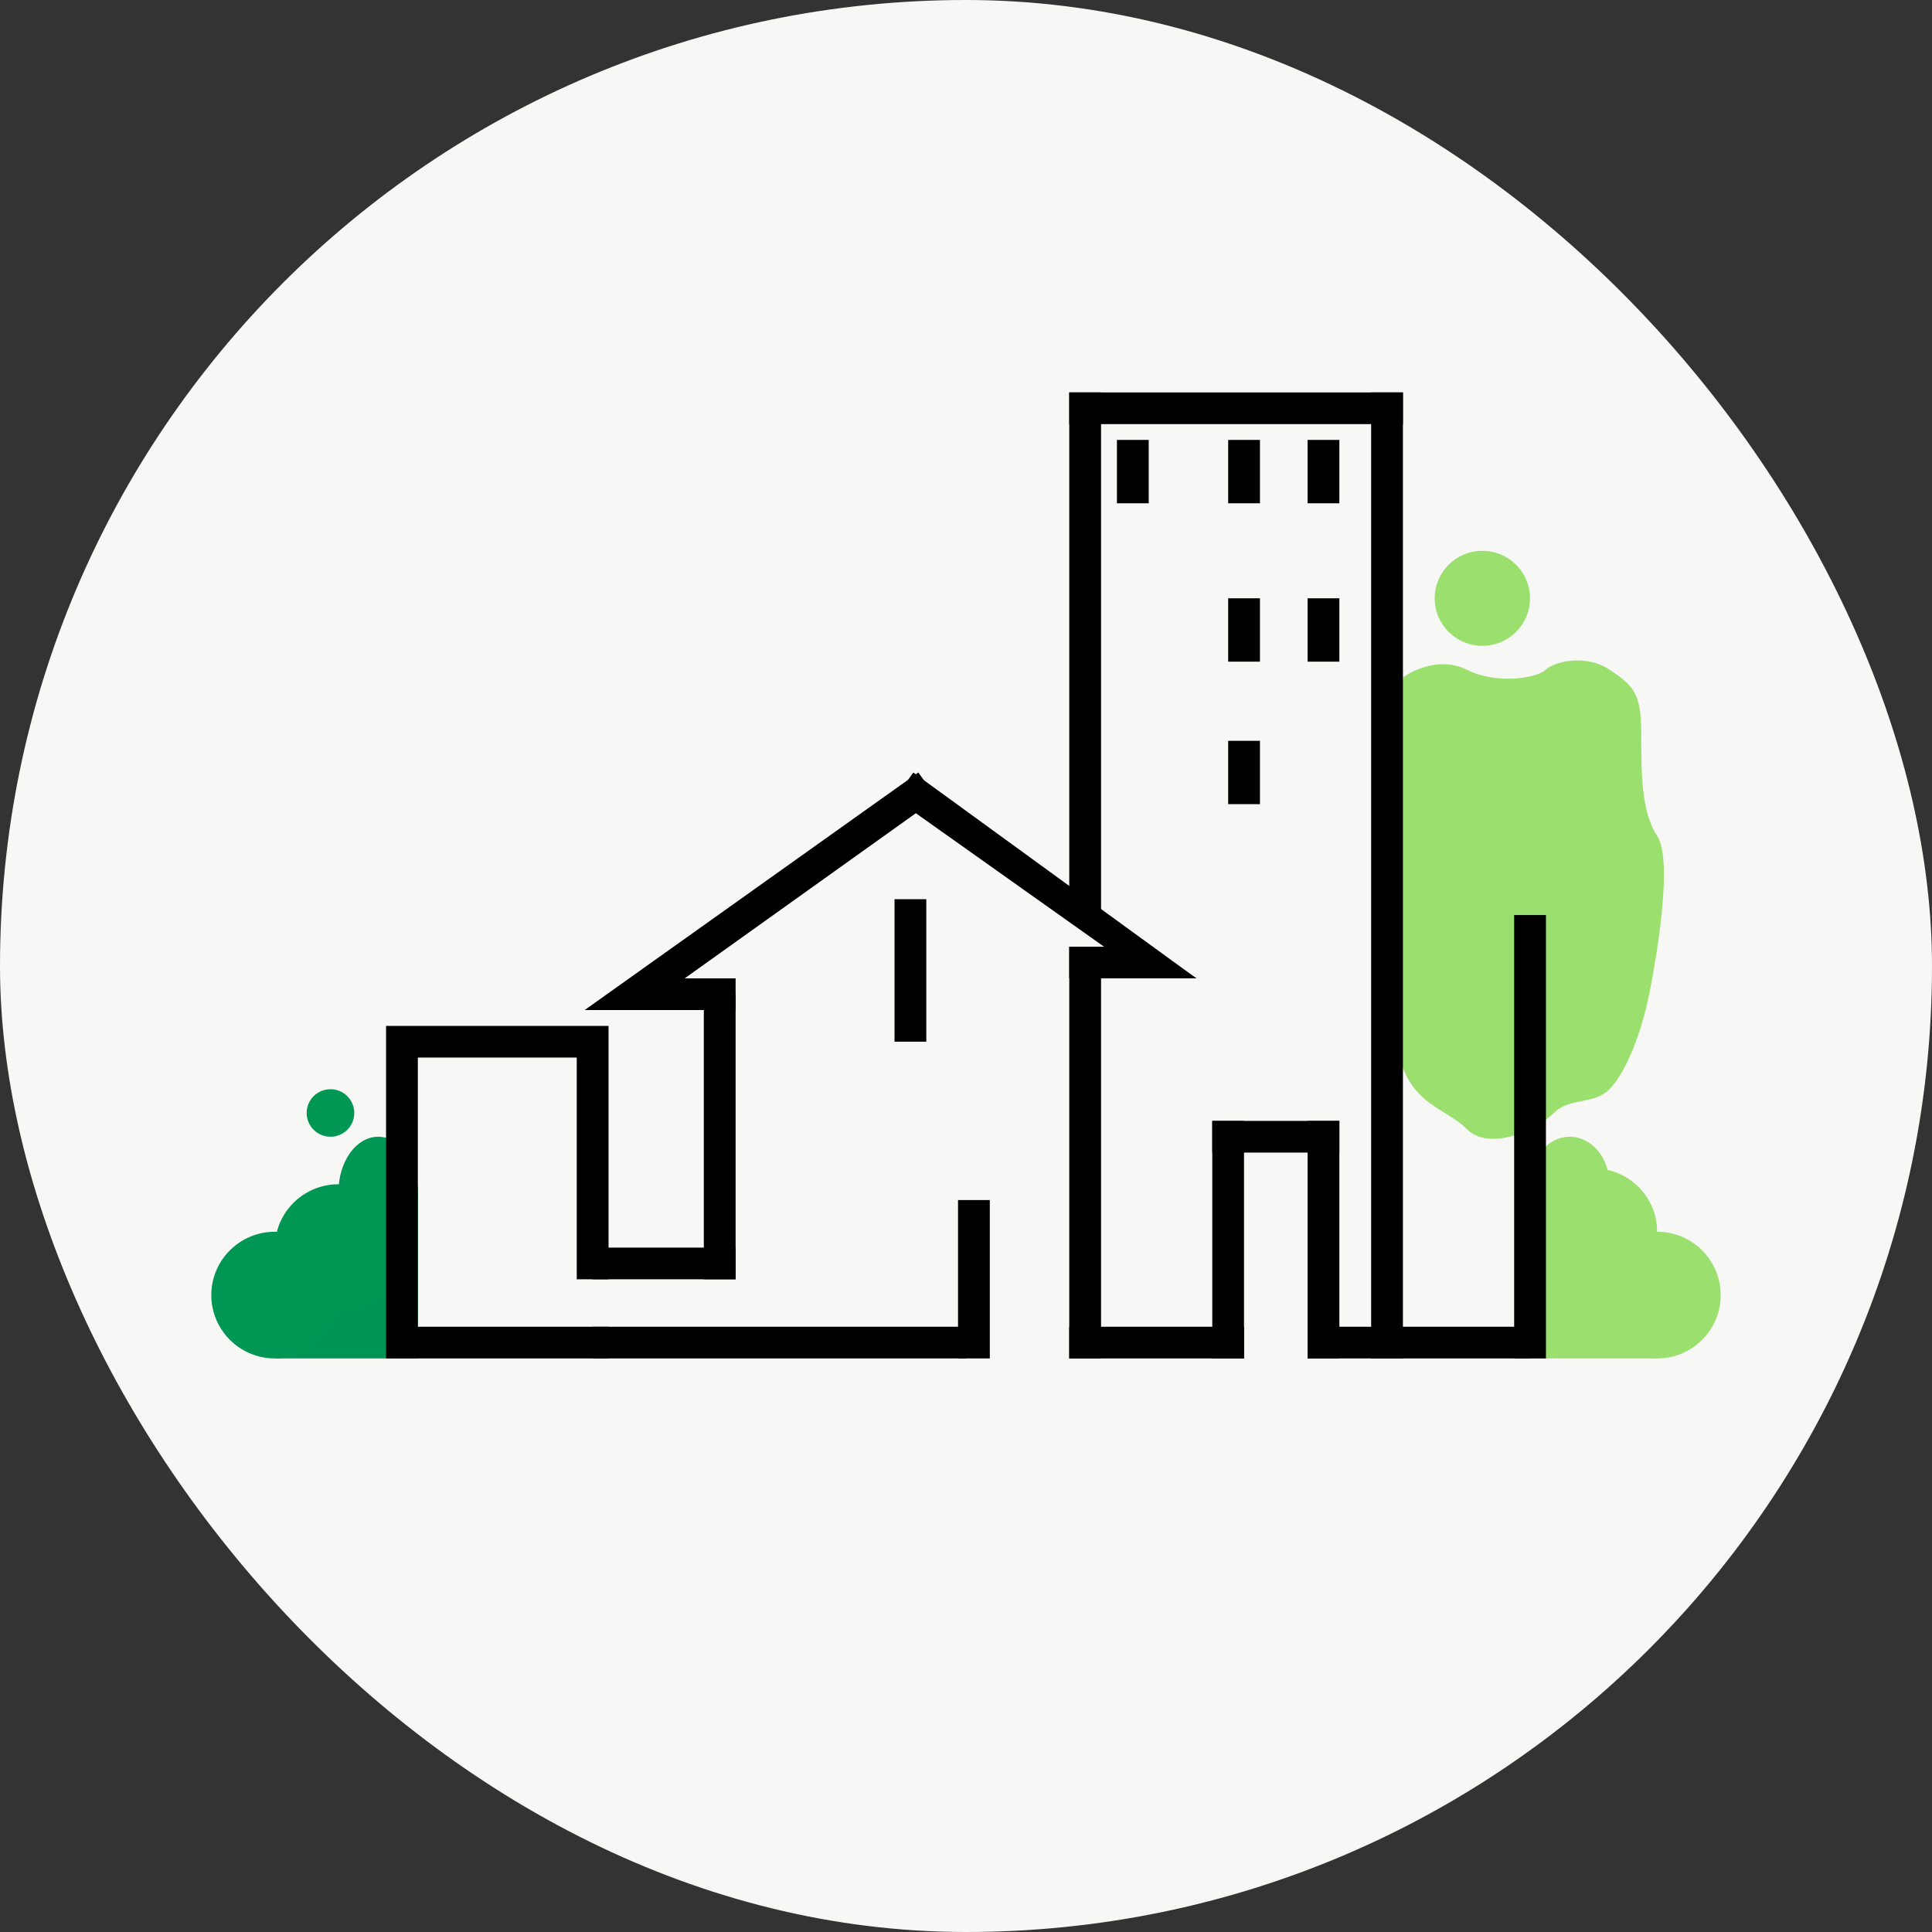 <svg width="40" height="40" viewBox="0 0 40 40" fill="none" xmlns="http://www.w3.org/2000/svg">
<rect x="0" y="0" width="40" height="40" fill="#333333" stroke="none"/>
<rect width="40" height="40" rx="20" fill="#F7F7F5"/>
<g clip-path="url(#clip0_3773_5343)">
<path d="M30.362 13.863C29.836 13.6 29.265 13.863 29.046 14.027C28.936 15.994 28.75 20.223 28.882 21.404C29.046 22.879 29.869 22.879 30.362 23.371C30.855 23.863 31.842 23.371 32.171 23.043C32.5 22.715 32.993 22.879 33.322 22.551C33.651 22.223 33.98 21.404 34.145 20.584C34.309 19.764 34.638 17.797 34.309 17.305C33.98 16.814 33.98 15.994 33.98 15.174C33.98 14.354 33.816 14.191 33.322 13.863C32.829 13.535 32.171 13.699 32.007 13.863C31.842 14.027 31.02 14.191 30.362 13.863Z" fill="#9BE06E"/>
<path d="M8.651 28.125V24.683L5.691 28.125H8.651Z" fill="#009555"/>
<path d="M7.007 26.813C7.007 27.538 6.417 28.125 5.691 28.125C4.964 28.125 4.375 27.538 4.375 26.813C4.375 26.089 4.964 25.502 5.691 25.502C6.417 25.502 7.007 26.089 7.007 26.813Z" fill="#009654"/>
<path d="M8.322 25.83C8.322 26.554 7.733 27.142 7.006 27.142C6.28 27.142 5.691 26.554 5.691 25.83C5.691 25.106 6.28 24.519 7.006 24.519C7.733 24.519 8.322 25.106 8.322 25.83Z" fill="#009654"/>
<path d="M8.651 24.682C8.651 25.316 8.283 25.83 7.829 25.83C7.375 25.83 7.007 25.316 7.007 24.682C7.007 24.048 7.375 23.535 7.829 23.535C8.283 23.535 8.651 24.048 8.651 24.682Z" fill="#009654"/>
<path fill-rule="evenodd" clip-rule="evenodd" d="M7.993 21.24H12.599V26.486H11.941V21.895H8.651V27.469H12.599V28.125H7.993V21.24Z" fill="black"/>
<path fill-rule="evenodd" clip-rule="evenodd" d="M15.23 26.486H12.27V25.83H15.23V26.486ZM12.27 27.469H20V28.125H12.27V27.469Z" fill="black"/>
<path d="M14.572 20.584H15.23V26.486H14.572V20.584Z" fill="black"/>
<path d="M13.092 20.256H15.23V20.912H12.599L13.092 20.256Z" fill="black"/>
<path d="M12.105 20.912L19.013 15.994L19.395 16.527L13.257 20.912H12.105Z" fill="black"/>
<path d="M24.77 20.256L18.909 15.994L18.528 16.529L23.71 20.205L24.77 20.256Z" fill="black"/>
<path d="M22.138 19.601H23.783L24.77 20.256H22.138V19.601Z" fill="black"/>
<path d="M22.138 19.601H22.796V28.125H22.138V19.601Z" fill="black"/>
<path d="M19.835 24.846H20.493V28.125H19.835V24.846Z" fill="black"/>
<path d="M18.52 18.617H19.178V21.567H18.52V18.617Z" fill="black"/>
<path d="M23.125 9.108H23.783V10.42H23.125V9.108Z" fill="black"/>
<path d="M25.428 9.108H26.086V10.42H25.428V9.108Z" fill="black"/>
<path d="M27.072 9.108H27.73V10.42H27.072V9.108Z" fill="black"/>
<path d="M27.072 12.387H27.73V13.699H27.072V12.387Z" fill="black"/>
<path d="M25.428 12.387H26.086V13.699H25.428V12.387Z" fill="black"/>
<path d="M25.428 15.338H26.086V16.649H25.428V15.338Z" fill="black"/>
<path d="M22.138 8.125H22.796V18.945H22.138V8.125Z" fill="black"/>
<path d="M28.388 8.125H29.046V28.125H28.388V8.125Z" fill="black"/>
<path d="M27.072 23.207H27.73V28.125H27.072V23.207Z" fill="black"/>
<path d="M25.099 23.207H25.756V28.125H25.099V23.207Z" fill="black"/>
<path d="M25.757 27.469V28.125H22.138V27.469H25.757Z" fill="black"/>
<path d="M27.73 23.207V23.863H25.099V23.207H27.73Z" fill="black"/>
<path d="M32.007 27.469V28.125H27.072V27.469H32.007Z" fill="black"/>
<path d="M22.138 8.125H29.046V8.781H22.138V8.125Z" fill="black"/>
<path d="M31.677 12.387C31.677 12.931 31.236 13.371 30.691 13.371C30.146 13.371 29.704 12.931 29.704 12.387C29.704 11.844 30.146 11.404 30.691 11.404C31.236 11.404 31.677 11.844 31.677 12.387Z" fill="#9BE06E"/>
<path d="M35.625 26.813C35.625 27.538 35.036 28.125 34.309 28.125C33.583 28.125 32.993 27.538 32.993 26.813C32.993 26.089 33.583 25.502 34.309 25.502C35.036 25.502 35.625 26.089 35.625 26.813Z" fill="#9BE06E"/>
<path d="M34.309 25.502C34.309 26.226 33.72 26.813 32.993 26.813C32.267 26.813 31.678 26.226 31.678 25.502C31.678 24.778 32.267 24.19 32.993 24.19C33.72 24.19 34.309 24.778 34.309 25.502Z" fill="#9BE06E"/>
<path d="M33.322 24.518C33.322 25.061 32.954 25.502 32.5 25.502C32.046 25.502 31.678 25.061 31.678 24.518C31.678 23.975 32.046 23.535 32.5 23.535C32.954 23.535 33.322 23.975 33.322 24.518Z" fill="#9BE06E"/>
<path d="M31.678 28.125V24.355L34.309 28.125H31.678Z" fill="#9BE06E"/>
<path d="M31.349 18.945H32.007V28.125H31.349V18.945Z" fill="black"/>
<path d="M7.335 23.043C7.335 23.315 7.115 23.535 6.842 23.535C6.57 23.535 6.349 23.315 6.349 23.043C6.349 22.771 6.57 22.551 6.842 22.551C7.115 22.551 7.335 22.771 7.335 23.043Z" fill="#009654"/>
</g>
<defs>
<clipPath id="clip0_3773_5343">
<rect width="31.25" height="20" fill="white" transform="translate(4.375 8.125)"/>
</clipPath>
</defs>
</svg>
